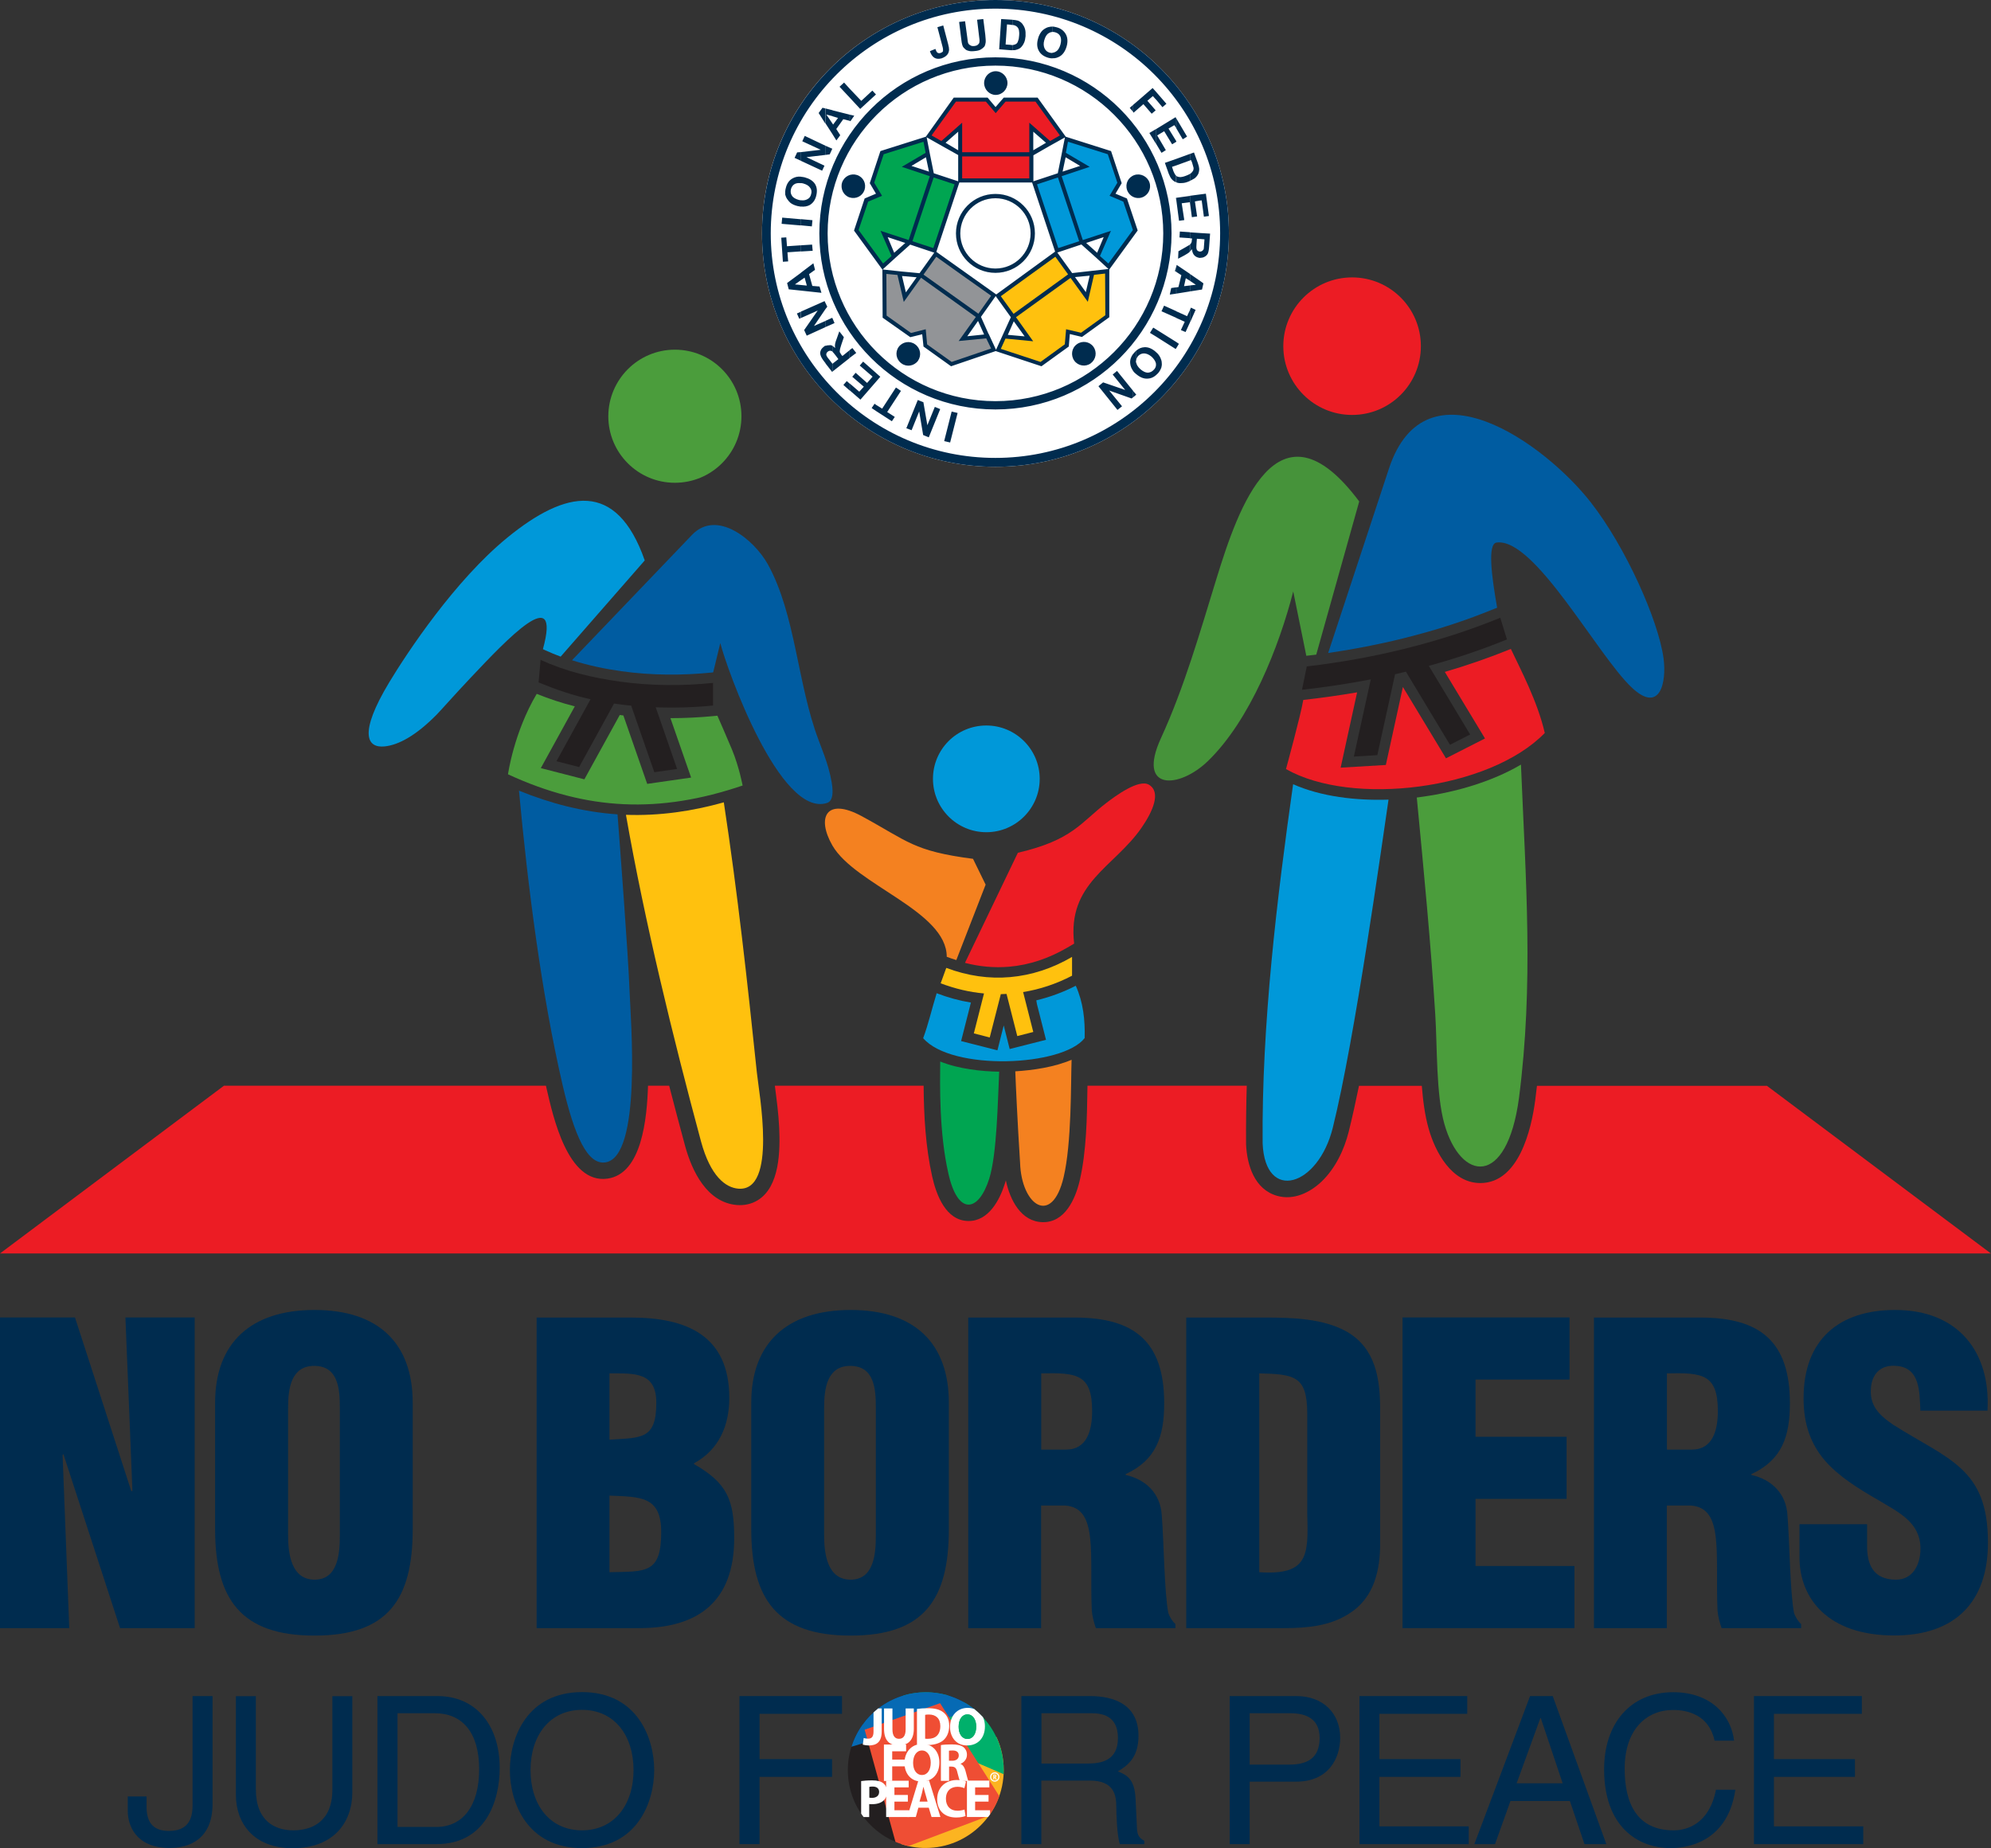 <?xml version="1.0" encoding="utf-8"?>
<!-- Generator: Adobe Illustrator 25.4.1, SVG Export Plug-In . SVG Version: 6.00 Build 0)  -->
<svg version="1.1" id="Layer_1" xmlns="http://www.w3.org/2000/svg" xmlns:xlink="http://www.w3.org/1999/xlink" x="0px" y="0px"
	 viewBox="0 0 170.49 158.29" style="enable-background:new 0 0 170.49 158.29;" xml:space="preserve">
<rect x="0" y="0" width="170.49" height="158.29" fill="#333333" stroke="none"/>
<style type="text/css">
	.st0{fill-rule:evenodd;clip-rule:evenodd;fill:#EC1C24;}
	.st1{fill-rule:evenodd;clip-rule:evenodd;fill:#002C4F;}
	.st2{fill-rule:evenodd;clip-rule:evenodd;fill:#231F20;}
	.st3{fill-rule:evenodd;clip-rule:evenodd;fill:#FCB421;}
	.st4{fill-rule:evenodd;clip-rule:evenodd;fill:#00B06B;}
	.st5{fill-rule:evenodd;clip-rule:evenodd;fill:#066AB4;}
	.st6{fill-rule:evenodd;clip-rule:evenodd;fill:#EF4E34;}
	.st7{fill-rule:evenodd;clip-rule:evenodd;fill:#FFFFFF;}
	.st8{fill-rule:evenodd;clip-rule:evenodd;fill:#0098D9;}
	.st9{fill-rule:evenodd;clip-rule:evenodd;fill:#929497;}
	.st10{fill-rule:evenodd;clip-rule:evenodd;fill:#FFC10E;}
	.st11{fill-rule:evenodd;clip-rule:evenodd;fill:#00A551;}
	.st12{fill-rule:evenodd;clip-rule:evenodd;fill:#46933A;}
	.st13{fill-rule:evenodd;clip-rule:evenodd;fill:#005CA1;}
	.st14{fill-rule:evenodd;clip-rule:evenodd;fill:#4B9D3C;}
	.st15{fill-rule:evenodd;clip-rule:evenodd;fill:#F48120;}
</style>
<g>
	<path class="st0" d="M19.18,92.99h27.57l0.05,0.23c0.55,2.36,1.8,8.21,5.22,7.73c2.95-0.41,3.38-5.17,3.47-7.96h1.81
		c0.44,1.72,0.9,3.43,1.36,5.14c0.59,2.17,1.87,4.86,4.43,5.08c0.62,0.05,1.24-0.07,1.78-0.4c1.92-1.16,1.94-4.29,1.85-6.26
		c-0.06-1.23-0.22-2.38-0.37-3.56h12.74c0.02,2.61,0.17,5.25,0.73,7.77c0.35,1.56,1.16,3.8,3.1,3.82c1.73,0.02,2.68-1.79,3.13-3.21
		c0.03-0.09,0.05-0.18,0.08-0.27c0.36,1.7,1.31,3.54,3.15,3.58c1.91,0.04,2.8-1.98,3.17-3.54c0.59-2.52,0.63-5.42,0.67-8.15h13.64
		c-0.05,1.66-0.07,3.32-0.06,4.97l0,0.05c0.08,1.8,0.73,3.88,2.68,4.42c1.41,0.39,2.79-0.28,3.8-1.24c1.17-1.13,1.92-2.7,2.31-4.26
		c0.32-1.29,0.61-2.61,0.88-3.93h5.38c0.1,1.27,0.26,2.52,0.58,3.65c0.57,2.04,1.99,4.68,4.43,4.68c3.29,0,4.37-4.58,4.7-7.09
		c0.05-0.41,0.1-0.83,0.15-1.24h19.69l19.18,14.36H85.24H0L19.18,92.99z"/>
	<polygon class="st1" points="10.28,139.45 16.67,139.45 16.67,112.84 10.74,112.84 11.34,127.71 11.24,127.71 6.42,112.84 
		0,112.84 0,139.45 5.93,139.45 5.36,124.62 5.43,124.55 	"/>
	<path class="st1" d="M29.1,131.5c0,1.53-0.14,3.8-2.16,3.8c-2.02,0-2.27-2.27-2.27-3.8v-10.93c0-1.63,0.25-3.58,2.23-3.58
		c2.06,0,2.2,1.95,2.2,3.58V131.5L29.1,131.5z M35.34,120.15c0-5.11-2.94-7.95-8.41-7.95s-8.51,2.84-8.51,7.95v10.82
		c0,5.99,2.2,9.12,8.51,9.12s8.41-3.12,8.41-9.12V120.15z"/>
	<path class="st1" d="M52.19,128.1c2.66,0.11,4.43,0.04,4.43,3.12c0,3.58-1.31,3.37-4.43,3.44V128.1L52.19,128.1z M52.19,117.63
		c2.2,0,4.01-0.11,4.01,2.52c0,3.16-1.28,2.98-4.01,3.16V117.63L52.19,117.63z M54.75,139.45c5.07,0,8.12-2.31,8.12-7.7
		c0-3.3-0.6-4.72-3.44-6.35v-0.07c2.16-1.17,3.02-3.26,3.02-5.6c0-5.36-3.69-6.88-8.41-6.88h-8.09v26.6H54.75z"/>
	<path class="st1" d="M75,131.5c0,1.53-0.14,3.8-2.16,3.8c-2.02,0-2.27-2.27-2.27-3.8v-10.93c0-1.63,0.25-3.58,2.23-3.58
		c2.06,0,2.2,1.95,2.2,3.58V131.5L75,131.5z M81.25,120.15c0-5.11-2.94-7.95-8.41-7.95c-5.46,0-8.51,2.84-8.51,7.95v10.82
		c0,5.99,2.2,9.12,8.51,9.12c6.31,0,8.41-3.12,8.41-9.12V120.15z"/>
	<path class="st1" d="M89.16,117.63c3.05-0.07,4.36,0.07,4.36,3.23c0,1.63-0.43,3.3-2.23,3.3h-2.13V117.63L89.16,117.63z
		 M89.16,128.95h2.06c1.45,0.11,1.95,1.17,2.13,2.8c0.18,1.63,0.04,3.83,0.14,6.17c0.04,0.53,0.18,1.03,0.35,1.53h6.81v-0.35
		c-0.28-0.25-0.46-0.57-0.6-0.92c-0.35-1.7-0.39-6.28-0.57-8.41c-0.11-1.84-1.35-3.05-3.09-3.44v-0.07c2.62-1.21,3.3-3.23,3.3-6.07
		c0-5.29-2.55-7.34-7.66-7.34h-9.12v26.6h6.24V128.95z"/>
	<path class="st1" d="M109.99,139.45c1.92,0,3.9-0.18,5.53-1.24c1.81-1.13,2.62-3.09,2.66-5.75v-11.81c0-2.55-0.39-5.14-2.8-6.56
		c-2.02-1.17-4.75-1.24-7.02-1.24h-6.78v26.6H109.99L109.99,139.45z M107.83,117.63c3.05,0.07,4.08,0.25,4.11,3.37v8.69
		c0.11,3.55,0.07,5.25-4.11,4.97V117.63z"/>
	<polygon class="st1" points="134.82,139.45 134.82,134.13 126.35,134.13 126.35,128.38 134.15,128.38 134.15,123.06 126.35,123.06 
		126.35,118.16 134.4,118.16 134.4,112.84 120.1,112.84 120.1,139.45 	"/>
	<path class="st1" d="M142.74,117.63c3.05-0.07,4.36,0.07,4.36,3.23c0,1.63-0.43,3.3-2.23,3.3h-2.13V117.63L142.74,117.63z
		 M142.74,128.95h2.06c1.45,0.11,1.95,1.17,2.13,2.8c0.18,1.63,0.04,3.83,0.14,6.17c0.04,0.53,0.18,1.03,0.35,1.53h6.81v-0.35
		c-0.28-0.25-0.46-0.57-0.6-0.92c-0.35-1.7-0.39-6.28-0.57-8.41c-0.11-1.84-1.35-3.05-3.09-3.44v-0.07c2.62-1.21,3.3-3.23,3.3-6.07
		c0-5.29-2.55-7.34-7.66-7.34h-9.12v26.6h6.24V128.95z"/>
	<path class="st1" d="M154.09,130.54v2.84c0,3.51,2.41,6.7,8.12,6.7c5.18,0,8.02-2.84,8.02-7.95c0-3.23-0.85-5-2.31-6.35
		c-1.45-1.35-3.48-2.27-5.82-3.76c-1.24-0.85-2.06-1.67-1.88-3.26c0.14-1.17,0.89-1.88,2.16-1.77c2.06,0.14,1.99,2.27,2.06,3.83
		h5.75c0.28-5-2.48-8.62-7.91-8.62c-4.82,0-7.84,2.55-7.84,7.56c0,2.34,0.67,3.97,1.81,5.32c1.17,1.35,2.8,2.38,4.72,3.48
		c1.63,0.99,3.48,1.84,3.48,4.08c0,1.35-0.64,2.66-2.09,2.66c-1.99,0-2.48-1.35-2.48-2.87v-1.88H154.09z"/>
	<g>
		<g>
			<path class="st1" d="M56.02,151.61c0-2.74-1.45-6.68-6.18-6.68c-4.73,0-6.18,3.94-6.18,6.68c0,2.74,1.45,6.68,6.18,6.68
				C54.57,158.29,56.02,154.35,56.02,151.61L56.02,151.61z M54.25,151.61c0,2.98-1.66,5.16-4.41,5.16c-2.75,0-4.41-2.17-4.41-5.16
				c0-2.98,1.66-5.16,4.41-5.16C52.6,146.45,54.25,148.63,54.25,151.61z"/>
			<path class="st1" d="M34.03,146.74h3.2c2.33,0,3.8,1.61,3.8,4.8c0,3.2-1.45,4.94-3.67,4.94h-3.32V146.74L34.03,146.74z
				 M32.32,157.95h5.07c4.17,0,5.4-3.67,5.4-6.52c0-3.66-2.03-6.16-5.33-6.16h-5.14V157.95z"/>
			<path class="st1" d="M28.46,145.27v8.02c0,2.75-1.77,3.48-3.34,3.48c-1.54,0-3.21-0.76-3.21-3.51v-7.98H20.2v8.46
				c0,2.37,1.47,4.56,4.87,4.56c3.48,0,5.1-2.19,5.1-4.79v-8.23H28.46z"/>
			<path class="st1" d="M10.94,153.87v1.25c0,1.18,0.65,3.16,3.6,3.16c1.71,0,3.66-0.79,3.66-3.76v-9.25h-1.71v9.36
				c0,1.24-0.44,2.19-2.03,2.19c-1.18,0-1.91-0.55-1.91-2.07v-0.88H10.94z"/>
		</g>
		<g>
			<polygon class="st1" points="159.55,156.43 151.9,156.43 151.9,152.19 158.84,152.19 158.84,150.67 151.9,150.67 151.9,146.79 
				159.43,146.79 159.43,145.27 150.19,145.27 150.19,157.95 159.55,157.95 			"/>
			<path class="st1" d="M148.49,149.09c-0.25-2.12-1.94-4.15-5.21-4.15c-3.69,0-5.92,2.7-5.92,6.6c0,4.87,2.83,6.75,5.7,6.75
				c0.95,0,4.84-0.21,5.54-5h-1.66c-0.58,2.95-2.51,3.48-3.62,3.48c-3.14,0-4.2-2.3-4.2-5.28c0-3.34,1.85-5.03,4.15-5.03
				c1.22,0,3.07,0.41,3.55,2.63H148.49z"/>
			<path class="st1" d="M129.87,152.74l2.03-5.58h0.04l1.87,5.58H129.87L129.87,152.74z M134.43,154.26l1.25,3.69h1.87l-4.59-12.68
				h-1.94l-4.77,12.68h1.77l1.32-3.69H134.43z"/>
			<polygon class="st1" points="125.77,156.43 118.12,156.43 118.12,152.19 125.06,152.19 125.06,150.67 118.12,150.67 
				118.12,146.79 125.64,146.79 125.64,145.27 116.41,145.27 116.41,157.95 125.77,157.95 			"/>
			<path class="st1" d="M107.01,152.6H111c2.76,0,3.76-2,3.76-3.76c0-2.05-1.41-3.57-3.76-3.57h-5.7v12.68h1.71V152.6L107.01,152.6z
				 M107.01,146.74h3.48c1.41,0,2.51,0.51,2.51,2.12c0,1.71-1.04,2.28-2.58,2.28h-3.41V146.74z"/>
		</g>
		<g>
			<g>
				<path class="st2" d="M72.6,151.61c0,3.69,2.99,6.67,6.68,6.67c3.69,0,6.67-2.99,6.67-6.67c0-3.69-2.99-6.68-6.67-6.68
					C75.59,144.94,72.6,147.92,72.6,151.61z"/>
				<path class="st3" d="M77.13,157.93l8.17-9.18l0.05,0.08c0.39,0.85,0.6,1.79,0.6,2.78c0,3.69-2.99,6.67-6.67,6.67
					C78.53,158.29,77.8,158.16,77.13,157.93z"/>
				<path class="st4" d="M85.94,151.96l-9.69-4.17l1.11-2.57c0.61-0.18,1.25-0.28,1.92-0.28c0.62,0,1.22,0.09,1.79,0.24l1.64,0.71
					c1.94,1.17,3.24,3.29,3.24,5.72C85.95,151.73,85.95,151.85,85.94,151.96z"/>
				<path class="st5" d="M83.47,146.42l-10.56,3.19c0.85-2.71,3.38-4.67,6.37-4.67C80.87,144.94,82.32,145.49,83.47,146.42z"/>
				<path class="st6" d="M84.69,155.52l-6.9,2.6c-0.38-0.09-0.75-0.21-1.11-0.36l-2.64-9.61l6.46-2.27l5.07,7.96
					C85.36,154.45,85.06,155.01,84.69,155.52z"/>
				<path class="st7" d="M75.19,146.33h0.31v1.97c0,0.89-0.42,1.2-1.11,1.2c-0.16,0-0.37-0.03-0.51-0.07l0.08-0.57
					c0.1,0.03,0.22,0.06,0.36,0.06c0.3,0,0.48-0.13,0.48-0.62v-1.63C74.93,146.55,75.06,146.44,75.19,146.33z"/>
				<path class="st7" d="M76.42,146.33v1.79c0,0.54,0.2,0.81,0.56,0.81c0.37,0,0.57-0.26,0.57-0.81v-1.79h0.7v1.75
					c0,0.96-0.49,1.42-1.3,1.42c-0.79,0-1.25-0.43-1.25-1.43v-1.74H76.42z"/>
				<path class="st7" d="M79.23,148.92c0.06,0.01,0.16,0.01,0.24,0.01c0.64,0,1.05-0.35,1.05-1.09c0-0.65-0.37-0.99-0.98-0.99
					c-0.16,0-0.26,0.01-0.32,0.03V148.92L79.23,148.92z M78.52,146.37L78.52,146.37c0.26-0.04,0.6-0.06,0.95-0.06
					c0.59,0,0.98,0.11,1.28,0.33c0.32,0.24,0.53,0.62,0.53,1.17c0,0.6-0.22,1.01-0.52,1.26c-0.33,0.27-0.83,0.4-1.44,0.4
					c-0.37,0-0.62-0.02-0.8-0.05V146.37z"/>
				<path class="st7" d="M84.17,147.07c-0.23-0.25-0.48-0.48-0.74-0.69c-0.17-0.06-0.35-0.1-0.56-0.1c-0.92,0-1.52,0.7-1.52,1.63
					c0,0.89,0.54,1.59,1.46,1.59c0.91,0,1.53-0.62,1.53-1.64C84.34,147.57,84.28,147.3,84.17,147.07L84.17,147.07z M82.09,147.9
					L82.09,147.9c0-0.61,0.28-1.06,0.75-1.06c0.49,0,0.75,0.48,0.75,1.04c0,0.61-0.27,1.06-0.75,1.06
					C82.37,148.94,82.09,148.51,82.09,147.9z"/>
				<path class="st4" d="M82.09,147.9c0,0.61,0.29,1.04,0.76,1.04c0.48,0,0.75-0.45,0.75-1.06c0-0.56-0.27-1.04-0.75-1.04
					C82.36,146.84,82.09,147.29,82.09,147.9z"/>
				<polygon class="st7" points="75.69,149.42 77.59,149.42 77.59,150 76.4,150 76.4,150.71 77.51,150.71 77.51,151.29 76.4,151.29 
					76.4,152.54 75.69,152.54 				"/>
				<path class="st7" d="M78.19,150.99c0,0.61,0.29,1.04,0.76,1.04c0.48,0,0.75-0.45,0.75-1.06c0-0.56-0.27-1.04-0.75-1.04
					C78.47,149.93,78.19,150.39,78.19,150.99L78.19,150.99z M80.44,150.95L80.44,150.95c0,1.02-0.62,1.64-1.53,1.64
					c-0.92,0-1.46-0.7-1.46-1.59c0-0.93,0.6-1.63,1.52-1.63C79.92,149.37,80.44,150.09,80.44,150.95z"/>
				<path class="st7" d="M81.26,150.81h0.28c0.35,0,0.56-0.18,0.56-0.45c0-0.29-0.19-0.43-0.52-0.43c-0.17,0-0.27,0.01-0.32,0.02
					V150.81L81.26,150.81z M80.56,149.47L80.56,149.47c0.23-0.04,0.56-0.06,0.94-0.06c0.46,0,0.79,0.07,1.01,0.24
					c0.18,0.15,0.29,0.37,0.29,0.65c0,0.4-0.28,0.67-0.55,0.77v0.01c0.22,0.09,0.34,0.3,0.42,0.58c0.1,0.35,0.19,0.76,0.25,0.88
					h-0.72c-0.05-0.09-0.12-0.34-0.22-0.73c-0.08-0.39-0.22-0.49-0.5-0.5h-0.21v1.22h-0.7V149.47z"/>
				<path class="st7" d="M73.73,155.32c0.07,0.11,0.14,0.21,0.22,0.31h0.48v-1.11c0.06,0.01,0.15,0.01,0.24,0.01
					c0.42,0,0.77-0.1,1.01-0.33c0.18-0.18,0.29-0.43,0.29-0.74c0-0.3-0.13-0.56-0.33-0.72c-0.21-0.17-0.52-0.25-0.95-0.25
					c-0.43,0-0.74,0.03-0.95,0.06V155.32z"/>
				<path class="st2" d="M74.43,153.97c0.06,0.01,0.13,0.02,0.24,0.02c0.37,0,0.61-0.19,0.61-0.51c0-0.29-0.2-0.46-0.55-0.46
					c-0.14,0-0.24,0.01-0.29,0.03V153.97z"/>
				<polygon class="st7" points="77.74,154.31 76.59,154.31 76.59,155.05 77.87,155.05 77.87,155.63 75.88,155.63 75.88,152.52 
					77.81,152.52 77.81,153.09 76.59,153.09 76.59,153.74 77.74,153.74 				"/>
				<path class="st7" d="M79.43,154.31l-0.19-0.66c-0.06-0.18-0.11-0.42-0.16-0.6h-0.01c-0.05,0.18-0.09,0.42-0.14,0.6l-0.19,0.66
					H79.43L79.43,154.31z M78.64,154.83L78.64,154.83l-0.22,0.8h-0.73l0.95-3.12h0.92l0.97,3.12h-0.76l-0.24-0.8H78.64z"/>
				<path class="st7" d="M82.68,155.54c-0.13,0.06-0.42,0.13-0.8,0.13c-1.08,0-1.63-0.67-1.63-1.56c0-1.06,0.76-1.65,1.7-1.65
					c0.37,0,0.64,0.07,0.77,0.14l-0.14,0.56c-0.14-0.06-0.34-0.12-0.59-0.12c-0.56,0-0.99,0.34-0.99,1.03c0,0.62,0.37,1.02,1,1.02
					c0.21,0,0.45-0.05,0.59-0.1L82.68,155.54z"/>
				<path class="st7" d="M84.65,154.31H83.5v0.74h1.28v0.34c-0.06,0.08-0.11,0.16-0.17,0.24h-1.81v-3.12h1.92v0.58H83.5v0.65h1.15
					V154.31z"/>
				<path class="st7" d="M85.18,151.9c-0.17,0-0.3,0.14-0.3,0.3c0,0.17,0.13,0.3,0.3,0.3c0.17,0,0.3-0.13,0.3-0.3
					C85.48,152.04,85.34,151.9,85.18,151.9L85.18,151.9z M85.18,152.6L85.18,152.6c-0.22,0-0.4-0.18-0.4-0.4
					c0-0.22,0.18-0.4,0.4-0.4c0.22,0,0.4,0.18,0.4,0.4C85.58,152.42,85.4,152.6,85.18,152.6z"/>
				<path class="st7" d="M85.14,152.17h0.04c0.04,0,0.06-0.02,0.06-0.06c0-0.04-0.02-0.06-0.06-0.06h-0.04V152.17L85.14,152.17z
					 M85.25,152.41L85.25,152.41l-0.07-0.17h-0.04v0.17h-0.08v-0.42h0.12c0.1,0,0.14,0.05,0.14,0.13c0,0.05-0.02,0.09-0.06,0.11
					l0.08,0.19H85.25z"/>
			</g>
			<path class="st1" d="M89.18,146.74h4.27c0.85,0,2.28,0.16,2.28,2.12c0,1.87-1.32,2.19-2.58,2.19h-3.97V146.74L89.18,146.74z
				 M89.18,152.51h4.15c2.05,0,2.26,1.22,2.26,2.26c0,0.48,0.05,2.4,0.3,3.18h2.1v-0.28c-0.53-0.3-0.62-0.56-0.64-1.27l-0.11-2.3
				c-0.07-1.77-0.79-2.08-1.52-2.38c0.81-0.48,1.77-1.17,1.77-3.04c0-2.68-2.08-3.41-4.17-3.41h-5.86v12.68h1.71V152.51z"/>
			<polygon class="st1" points="65.04,152.19 71.25,152.19 71.25,150.67 65.04,150.67 65.04,146.79 72.1,146.79 72.1,145.27 
				63.32,145.27 63.32,157.95 65.04,157.95 			"/>
		</g>
	</g>
	<g>
		<circle class="st7" cx="85.24" cy="19.99" r="19.99"/>
		<path class="st1" d="M95.52,16.59l0.53-0.9l-0.91-2.75l-3.88-1.23l-2.41-3.35h-2.9l-0.7,0.81l-0.68-0.81h-2.9l-2.39,3.35
			l-3.89,1.23l-0.91,2.75l0.53,0.9L74.04,17l-0.91,2.75l2.43,3.34l0.02,4.12l2.37,1.67l1.02-0.25l0.11,1.05l2.36,1.69l3.82-1.3
			l3.92,1.3l2.34-1.69l0.09-1.07l1.04,0.25l2.34-1.69v-4.09l2.43-3.34L96.5,17L95.52,16.59L95.52,16.59z M93.4,23.21l-1.59,0.18
			l-1.27-1.76l2.06-0.69l1.22,1.09l0,0l1.1,1.01L93.4,23.21L93.4,23.21L93.4,23.21z M92.05,23.73l1.26-0.12l-0.33,1.41L92.05,23.73
			L92.05,23.73z M85.89,28.64l-0.6,1.32l-0.63-1.36l-0.01,0L84,27.14l1.26-1.78l1.3,1.81L85.89,28.64L85.89,28.64z M86.81,27.52
			l0.93,1.29l-1.44-0.13L86.81,27.52L86.81,27.52z M83.75,27.49l0.52,1.16l-1.44,0.15L83.75,27.49L83.75,27.49z M75.58,23.08
			l1.14-1.04l0,0l1.22-1.09L80,21.64l-1.26,1.76l-1.59-0.15l0,0L75.58,23.08L75.58,23.08z M80.18,21.57l1.97-5.94h6.23l1.97,5.92
			l-5.04,3.67L80.18,21.57L80.18,21.57z M78.49,23.75l-0.92,1.29l-0.33-1.4L78.49,23.75L78.49,23.75z M79.35,11.76l1.31,0.74l0,0
			l1.39,0.78v2.25l-2.09-0.69l-0.32-1.59l0,0L79.35,11.76L79.35,11.76z M79.29,13.47l0.26,1.23l-1.5-0.49L79.29,13.47L79.29,13.47z
			 M77.52,20.81l-0.95,0.84l-0.56-1.34L77.52,20.81L77.52,20.81z M80.97,12.23l1.08-0.95v1.59L80.97,12.23L80.97,12.23z M89.88,12.5
			L89.88,12.5l1.31-0.73l-0.29,1.48l0,0l-0.32,1.59l-2.09,0.69v-2.23L89.88,12.5L89.88,12.5z M88.48,12.87v-1.59l1.09,0.95
			L88.48,12.87L88.48,12.87z M85.24,16.61c1.87,0,3.38,1.51,3.38,3.38c0,1.87-1.51,3.38-3.38,3.38c-1.87,0-3.38-1.51-3.38-3.38
			C81.86,18.12,83.38,16.61,85.24,16.61L85.24,16.61z M85.24,16.98c1.66,0,3.01,1.35,3.01,3.01c0,1.66-1.35,3.01-3.01,3.01
			c-1.66,0-3.01-1.35-3.01-3.01C82.24,18.33,83.58,16.98,85.24,16.98L85.24,16.98z M98.43,15.63c0.18,0.53-0.11,1.1-0.64,1.28
			c-0.54,0.18-1.1-0.11-1.28-0.64c-0.18-0.54,0.1-1.1,0.64-1.28C97.67,14.82,98.25,15.11,98.43,15.63L98.43,15.63z M102.79,24.82
			v-0.74l0.26,0.19l-0.12,0.53L102.79,24.82L102.79,24.82z M102.79,22.08v-0.54c0.08,0,0.12-0.03,0.17-0.06
			c0.06-0.05,0.11-0.11,0.12-0.19c0-0.05,0.02-0.17,0.03-0.39l0.03-0.4l-0.36-0.03v-0.51l0.84,0.05l-0.08,1.1
			c-0.02,0.28-0.06,0.48-0.11,0.6c-0.06,0.12-0.16,0.22-0.28,0.28C103.06,22.05,102.93,22.08,102.79,22.08L102.79,22.08z
			 M102.79,17.18v-0.53l0.47-0.06l0.26,1.91l-0.43,0.06l-0.19-1.4L102.79,17.18L102.79,17.18z M102.79,16.65l-0.9,0.12v0.54
			l0.17,1.29l0.45-0.06l-0.19-1.29l0.47-0.08V16.65L102.79,16.65z M102.79,19.96l-0.9-0.06v0.51l0.19,0.02l-0.02,0.11
			c0,0.11-0.02,0.2-0.05,0.26c-0.02,0.05-0.06,0.09-0.11,0.14c-0.02,0.02-0.02,0.02-0.02,0.02v0.6c0.06-0.05,0.12-0.12,0.19-0.22
			c0.02,0.23,0.08,0.4,0.2,0.53c0.11,0.12,0.28,0.2,0.47,0.22c0.02,0,0.03,0,0.05,0v-0.54c0,0-0.02,0-0.05,0
			c-0.08-0.02-0.14-0.03-0.19-0.08c-0.05-0.03-0.08-0.09-0.09-0.16c-0.02-0.06-0.02-0.22,0-0.47l0.03-0.39l0.29,0.02V19.96
			L102.79,19.96z M102.79,24.08l-0.9-0.62v0.59l0.51,0.34l-0.51,0.06v0.51l0.9-0.14V24.08L102.79,24.08z M101.9,27.63v-1.09
			l0.08-0.19l0.4,0.19L101.9,27.63L101.9,27.63z M101.9,15.49v-0.6c0.02-0.02,0.05-0.03,0.08-0.05c0.08-0.08,0.14-0.14,0.19-0.23
			c0.03-0.08,0.05-0.17,0.03-0.26c-0.02-0.08-0.06-0.22-0.12-0.42l-0.09-0.22l-0.08,0.03v-0.56l0.33-0.12l0.33,0.9
			c0.08,0.22,0.11,0.37,0.12,0.5c0,0.16-0.03,0.31-0.09,0.45c-0.08,0.14-0.17,0.26-0.31,0.37C102.16,15.35,102.03,15.43,101.9,15.49
			L101.9,15.49z M101.9,13.18l-1.18,0.43v0.56l1.18-0.43V13.18L101.9,13.18z M101.9,14.89c-0.09,0.06-0.2,0.11-0.34,0.16
			c-0.2,0.08-0.36,0.11-0.46,0.12c-0.12,0-0.22-0.02-0.29-0.05c-0.03-0.02-0.06-0.03-0.08-0.06v0.56c0.12,0.05,0.28,0.08,0.45,0.06
			c0.16,0,0.34-0.03,0.54-0.11c0.06-0.03,0.12-0.05,0.19-0.08V14.89L101.9,14.89z M101.9,16.78v0.54l-0.71,0.09l0.22,1.44
			l-0.45,0.06l-0.23-1.75v-0.22L101.9,16.78L101.9,16.78z M101.9,19.89v0.51l-0.9-0.06l0.03-0.51L101.9,19.89L101.9,19.89z
			 M101.9,20.95v0.6c-0.03,0.02-0.05,0.03-0.06,0.05c-0.08,0.08-0.23,0.16-0.43,0.28l-0.53,0.28l0.03-0.64l0.6-0.34
			C101.69,21.07,101.82,20.99,101.9,20.95L101.9,20.95z M101.9,23.46v0.59l-0.36-0.22l-0.15,0.68l0.51-0.06v0.51l-1.18,0.19v-0.54
			l0.19-0.02l0.25-1.02l-0.43-0.28v-0.46l0.03-0.14L101.9,23.46L101.9,23.46z M101.9,26.55l-0.25,0.53l-0.93-0.42v0.57l0.73,0.33
			l-0.33,0.71l0.4,0.17l0.37-0.81V26.55L101.9,26.55z M100.72,29.83v-0.54l0.23,0.16L100.72,29.83L100.72,29.83z M100.72,12.14V12.1
			l0.02,0.05H100.72L100.72,12.14z M100.72,10.98v-0.85l0.93,1.57l-0.37,0.23L100.72,10.98L100.72,10.98z M100.72,10.13l-0.06-0.09
			l-1.67,1.02v1.24l0.47,0.79l0.37-0.23l-0.74-1.26l0.6-0.36l0.68,1.12l0.36-0.22V12.1l-0.67-1.09l0.5-0.29l0.17,0.26V10.13
			L100.72,10.13z M100.72,13.61v0.56l-0.36,0.12l0.12,0.37c0.06,0.14,0.11,0.23,0.14,0.28c0.03,0.05,0.06,0.08,0.09,0.11v0.56
			c-0.03-0.02-0.06-0.03-0.08-0.03c-0.12-0.06-0.23-0.15-0.33-0.28c-0.08-0.09-0.14-0.25-0.22-0.42l-0.33-0.93L100.72,13.61
			L100.72,13.61z M100.72,16.95h-0.03l0.03,0.22V16.95L100.72,16.95z M100.72,22.82l-0.11,0.4l0.11,0.06V22.82L100.72,22.82z
			 M100.72,24.61l-0.43,0.06l-0.12,0.56l0.56-0.08V24.61L100.72,24.61z M100.72,26.65v0.57l-1.26-0.56l0.22-0.48L100.72,26.65
			L100.72,26.65z M100.72,29.29v0.54l-0.05,0.06l-1.69-1.07V28.2L100.72,29.29L100.72,29.29z M98.98,32.14v-0.79
			c0-0.06,0.02-0.14,0-0.22c0,0,0-0.02,0-0.03v-0.95c0.19,0.15,0.31,0.33,0.39,0.5c0.06,0.14,0.11,0.28,0.11,0.42
			c0.02,0.16,0,0.28-0.03,0.4c-0.06,0.17-0.15,0.34-0.29,0.5C99.09,32.03,99.03,32.1,98.98,32.14L98.98,32.14z M98.98,8.51V7.85
			l0.9,1.04l-0.34,0.29L98.98,8.51L98.98,8.51z M98.98,7.85v0.67l-0.26-0.29l-0.47,0.4l0.71,0.82l-0.34,0.29l-0.71-0.82l-0.62,0.54
			v-0.7l1.41-1.22L98.98,7.85L98.98,7.85z M98.98,11.06v1.24l-0.56-0.91L98.98,11.06L98.98,11.06z M98.98,28.2l-0.23-0.14
			l-0.28,0.45l0.51,0.31V28.2L98.98,28.2z M98.98,30.16v0.95c-0.05-0.19-0.17-0.37-0.37-0.56c-0.23-0.19-0.45-0.28-0.65-0.28
			c-0.2,0-0.37,0.08-0.51,0.23c-0.09,0.11-0.14,0.22-0.15,0.34v-0.81c0.2-0.17,0.43-0.28,0.7-0.29c0.33-0.02,0.65,0.12,0.96,0.39
			L98.98,30.16L98.98,30.16z M98.98,31.35v0.79c-0.22,0.19-0.45,0.28-0.71,0.29c-0.33,0.02-0.65-0.11-0.98-0.39v-0.02v-0.98
			c0.03,0.2,0.15,0.39,0.37,0.59c0.23,0.19,0.43,0.29,0.64,0.29c0.2-0.02,0.36-0.09,0.51-0.26C98.89,31.58,98.95,31.48,98.98,31.35
			L98.98,31.35z M97.29,33.8v-0.02V33.8L97.29,33.8z M97.29,8.76v0.7l-0.22,0.19l-0.05-0.06v-0.6L97.29,8.76L97.29,8.76z
			 M97.29,30.03v0.81c-0.02,0.06-0.02,0.14-0.02,0.2l0.02,0.02v0.98c-0.11-0.08-0.19-0.17-0.26-0.26v-1.46
			c0.03-0.03,0.06-0.06,0.08-0.09C97.17,30.14,97.23,30.1,97.29,30.03L97.29,30.03z M97.29,33.79v0.02l-0.26,0.22v-0.54L97.29,33.79
			L97.29,33.79z M82,35.37l-0.64,2.53l-0.51-0.12l0.64-2.53L82,35.37L82,35.37z M97.03,8.98v0.6l-0.29-0.34L97.03,8.98L97.03,8.98z
			 M97.03,30.31v1.46c-0.14-0.2-0.23-0.4-0.25-0.64C96.75,30.84,96.84,30.56,97.03,30.31L97.03,30.31z M97.03,33.48l-1.38-1.71
			l-0.37,0.31l1.07,1.32l-1.89-0.65l-0.4,0.33l1.63,2.03l0.39-0.31l-1.1-1.35l1.92,0.68l0.14-0.11V33.48L97.03,33.48z M75.01,35.2
			v-0.53L75.54,35l1.18-1.81l0.43,0.29l-1.18,1.81l0.65,0.42l-0.25,0.37L75.01,35.2L75.01,35.2z M75.01,32.7v-0.76l0.37,0.33
			L75.01,32.7L75.01,32.7z M80.51,35.04l-0.98,2.42l-0.48-0.2l-0.34-2.02l-0.65,1.61l-0.45-0.17l0.98-2.42l0.48,0.19l0.34,1.97
			l0.64-1.57L80.51,35.04L80.51,35.04z M75.01,31.94v0.76l-1.33,1.53l-0.91-0.79v-0.59l0.81,0.7l0.39-0.43l-0.99-0.85l0.29-0.34
			l0.98,0.87l0.47-0.54l-1.1-0.95l0.29-0.34L75.01,31.94L75.01,31.94z M75.01,34.67l-0.12-0.09l-0.25,0.37l0.37,0.25V34.67
			L75.01,34.67z M72.76,30.65v-0.67l0.23-0.17l0.33,0.42L72.76,30.65L72.76,30.65z M72.76,10.36V9.82l0.39,0.09l-0.33,0.47
			L72.76,10.36L72.76,10.36z M72.76,8.36V7.6l0.99,1.04l0.95-0.88l0.31,0.33l-1.35,1.24L72.76,8.36L72.76,8.36z M72.76,7.6
			l-0.48-0.53l-0.39,0.36l0.87,0.93V7.6L72.76,7.6z M72.76,9.82l-1.47-0.37v0.51l0.47,0.14l-0.42,0.57l-0.05-0.08v0.91l0.33,0.53
			l0.33-0.45l-0.34-0.53l0.6-0.84l0.56,0.14V9.82L72.76,9.82z M72.76,29.99l-0.62,0.5l-0.08-0.08c-0.06-0.11-0.11-0.17-0.14-0.23
			c-0.02-0.06-0.02-0.12,0-0.19c0-0.08,0.05-0.23,0.12-0.46l0.22-0.65l-0.39-0.5l-0.2,0.57c-0.09,0.22-0.14,0.39-0.16,0.5
			c-0.02,0.11-0.02,0.22,0,0.36c-0.08-0.08-0.15-0.14-0.23-0.19v0.5c0.05,0.05,0.15,0.16,0.28,0.33l0.23,0.31l-0.51,0.4v0.67
			l1.47-1.16V29.99L72.76,29.99z M72.76,32.86l-0.25-0.22l-0.29,0.33l0.54,0.48V32.86L72.76,32.86z M71.29,27.75v-0.48l0.17,0.4
			L71.29,27.75L71.29,27.75z M71.29,9.44v0.51l-0.53-0.14l0.53,0.78v0.91l-0.6-0.93V9.29L71.29,9.44L71.29,9.44z M71.29,27.27
			l-0.03-0.05l-0.57,0.26v0.53l0.6-0.26V27.27L71.29,27.27z M71.29,29.62v0.5c-0.02-0.02-0.03-0.03-0.03-0.03
			c-0.06-0.03-0.12-0.05-0.19-0.05c-0.06,0-0.12,0.03-0.19,0.08c-0.06,0.05-0.11,0.11-0.12,0.19c-0.02,0.06,0,0.14,0.05,0.22
			c0.02,0.05,0.09,0.14,0.23,0.31l0.25,0.33v0.67l-0.03,0.02l-0.57-0.73v-1.5c0.11-0.05,0.22-0.06,0.33-0.06
			C71.1,29.55,71.2,29.57,71.29,29.62L71.29,29.62z M70.68,26.48v-0.54l0.16,0.33L70.68,26.48L70.68,26.48z M70.68,13.27v-0.79
			l0.59,0.26l-0.22,0.48L70.68,13.27L70.68,13.27z M70.68,9.29l-0.25-0.06l-0.33,0.45l0.57,0.9V9.29L70.68,9.29z M70.68,12.48
			l-1.77-0.84L68.7,12.1l1.58,0.73l-1.71,0.2v0.74l1.83,0.85l0.2-0.43l-1.54-0.73l1.61-0.19V12.48L70.68,12.48z M70.68,25.94v0.54
			l-0.98,1.44l0.98-0.43v0.53l-1.6,0.73l-0.22-0.48l1.16-1.67l-1.46,0.65V26.7l2.05-0.91L70.68,25.94L70.68,25.94z M70.68,29.6
			c-0.05,0.03-0.11,0.06-0.15,0.11c-0.12,0.09-0.22,0.2-0.26,0.34c-0.05,0.12-0.05,0.26,0,0.39c0.03,0.12,0.14,0.31,0.31,0.53
			l0.11,0.14V29.6L70.68,29.6z M68.58,24.89v-0.48l0.51,0.05l-0.19-0.68L68.58,24v-0.64l1.07-0.81l0.14,0.56l-0.51,0.37l0.28,1.01
			l0.62,0.05l0.16,0.54L68.58,24.89L68.58,24.89z M68.58,21.54v-0.53l0.96-0.06l0.05,0.53L68.58,21.54L68.58,21.54z M68.58,19.3
			v-0.53l0.99,0.09l-0.05,0.53L68.58,19.3L68.58,19.3z M68.58,17.69v-0.54c0.22,0.03,0.39,0,0.54-0.08
			c0.19-0.09,0.29-0.23,0.34-0.45c0.06-0.2,0.03-0.39-0.09-0.54c-0.11-0.17-0.31-0.29-0.6-0.37c-0.06-0.02-0.14-0.02-0.19-0.03
			v-0.54c0.09,0,0.22,0.03,0.33,0.05c0.4,0.11,0.7,0.29,0.88,0.57c0.17,0.28,0.2,0.6,0.11,0.98c-0.09,0.39-0.28,0.65-0.56,0.82
			C69.12,17.68,68.86,17.72,68.58,17.69L68.58,17.69z M68.58,13.03v0.74l-0.54-0.25l0.22-0.47L68.58,13.03L68.58,13.03z
			 M68.58,15.13c-0.28-0.02-0.51,0.03-0.73,0.16c-0.28,0.16-0.47,0.43-0.56,0.81c-0.06,0.2-0.06,0.39-0.05,0.57
			c0.03,0.12,0.08,0.25,0.16,0.37c0.08,0.12,0.17,0.23,0.28,0.33c0.15,0.12,0.37,0.22,0.62,0.28c0.09,0.02,0.19,0.03,0.28,0.05
			v-0.54c-0.06-0.02-0.11-0.02-0.16-0.03c-0.29-0.08-0.5-0.2-0.6-0.36c-0.12-0.17-0.14-0.36-0.09-0.57c0.05-0.2,0.17-0.36,0.34-0.45
			c0.14-0.06,0.29-0.09,0.51-0.06V15.13L68.58,15.13z M68.58,18.78l-1.6-0.14l-0.05,0.53l1.64,0.14V18.78L68.58,18.78z M68.58,21.01
			l-1.19,0.08l-0.06-0.76l-0.43,0.03l0.14,2.06l0.45-0.03l-0.06-0.78l1.16-0.08V21.01L68.58,21.01z M68.58,23.37l-1.18,0.87
			l0.14,0.54l1.04,0.11v-0.48l-0.51-0.05L68.58,24V23.37L68.58,23.37z M68.58,26.7l-0.34,0.15l0.2,0.45l0.14-0.06V26.7L68.58,26.7z
			 M77.2,31.13c-0.47-0.33-0.57-0.96-0.25-1.41c0.33-0.45,0.96-0.56,1.41-0.23c0.47,0.33,0.56,0.95,0.25,1.41
			C78.28,31.35,77.65,31.46,77.2,31.13L77.2,31.13z M93.4,31.12c-0.45,0.33-1.09,0.22-1.41-0.23s-0.23-1.09,0.23-1.41
			c0.45-0.33,1.09-0.23,1.41,0.22C93.96,30.16,93.85,30.78,93.4,31.12L93.4,31.12z M72.11,15.63c0.18-0.53,0.75-0.81,1.28-0.64
			c0.54,0.18,0.81,0.74,0.64,1.28c-0.18,0.53-0.74,0.81-1.28,0.64C72.23,16.74,71.94,16.16,72.11,15.63L72.11,15.63z M85.24,4.91
			c8.33,0,15.08,6.75,15.08,15.08c0,8.33-6.75,15.08-15.08,15.08c-8.32,0-15.08-6.75-15.08-15.08C70.17,11.66,76.92,4.91,85.24,4.91
			L85.24,4.91z M85.24,5.62c7.94,0,14.37,6.44,14.37,14.37c0,7.94-6.44,14.37-14.37,14.37c-7.94,0-14.37-6.44-14.37-14.37
			C70.87,12.05,77.31,5.62,85.24,5.62L85.24,5.62z M90.11,4.99c0.23,0.02,0.45-0.05,0.64-0.16c0.28-0.17,0.48-0.47,0.59-0.87
			c0.11-0.4,0.08-0.76-0.08-1.04c-0.17-0.29-0.43-0.5-0.81-0.59c-0.11-0.03-0.23-0.05-0.34-0.06v0.46c0.08,0,0.16,0.02,0.23,0.03
			c0.22,0.06,0.36,0.17,0.45,0.34c0.09,0.19,0.09,0.42,0.02,0.7c-0.08,0.29-0.2,0.5-0.37,0.6c-0.11,0.08-0.22,0.11-0.33,0.12V4.99
			L90.11,4.99z M90.11,2.28c-0.08,0-0.16,0-0.22,0.02c-0.14,0.02-0.26,0.06-0.39,0.14c-0.14,0.08-0.25,0.17-0.33,0.28
			c-0.12,0.16-0.23,0.36-0.29,0.62c-0.11,0.4-0.08,0.74,0.08,1.02c0.16,0.29,0.43,0.48,0.81,0.59c0.11,0.03,0.23,0.05,0.34,0.05
			V4.54c-0.08,0-0.16-0.02-0.23-0.03c-0.2-0.06-0.34-0.17-0.43-0.36c-0.09-0.19-0.11-0.42-0.03-0.7c0.08-0.29,0.2-0.5,0.37-0.6
			c0.09-0.06,0.2-0.11,0.33-0.11V2.28L90.11,2.28z M86.69,4.3V3.86c0.06,0,0.09-0.02,0.12-0.02c0.09-0.02,0.17-0.05,0.22-0.09
			c0.06-0.05,0.12-0.12,0.15-0.25c0.05-0.11,0.08-0.26,0.09-0.46c0.02-0.2,0-0.36-0.02-0.47c-0.03-0.11-0.08-0.2-0.14-0.26
			c-0.06-0.06-0.14-0.11-0.23-0.14c-0.05-0.02-0.11-0.03-0.2-0.03V1.69c0.22,0.02,0.39,0.05,0.5,0.08c0.14,0.06,0.28,0.16,0.37,0.28
			c0.09,0.12,0.17,0.26,0.22,0.43c0.05,0.17,0.06,0.37,0.05,0.62c-0.02,0.22-0.06,0.4-0.12,0.54c-0.08,0.19-0.19,0.34-0.31,0.45
			C87.29,4.17,87.17,4.23,87,4.27C86.92,4.3,86.81,4.3,86.69,4.3L86.69,4.3z M80.27,2.33l0.43,1.63c0.06,0.2,0.06,0.34,0.05,0.42
			c-0.03,0.08-0.11,0.12-0.22,0.16c-0.11,0.03-0.22,0.02-0.29-0.06c-0.05-0.05-0.09-0.16-0.14-0.29l-0.47,0.19
			c0.08,0.26,0.2,0.45,0.37,0.56c0.17,0.11,0.37,0.12,0.62,0.06C80.84,4.92,81,4.82,81.1,4.7c0.11-0.12,0.15-0.26,0.17-0.42
			c0-0.12-0.02-0.29-0.08-0.5l-0.42-1.6L80.27,2.33L80.27,2.33z M86.69,1.69l-0.96-0.06l-0.17,2.59l0.98,0.08c0.06,0,0.11,0,0.16,0
			V3.86c-0.05,0-0.11,0-0.19-0.02l-0.4-0.03l0.12-1.72l0.23,0.02c0.09,0.02,0.17,0.02,0.23,0.03V1.69L86.69,1.69z M82.13,1.88
			l0.51-0.06l0.19,1.4c0.02,0.23,0.05,0.37,0.06,0.43c0.03,0.11,0.11,0.19,0.2,0.23c0.08,0.06,0.2,0.08,0.36,0.06
			c0.14-0.02,0.25-0.06,0.31-0.14c0.08-0.06,0.11-0.14,0.11-0.23c0.02-0.09,0-0.25-0.03-0.45l-0.17-1.43l0.53-0.06l0.17,1.35
			c0.03,0.31,0.05,0.54,0.03,0.67c-0.02,0.14-0.05,0.25-0.11,0.34C84.2,4.09,84.11,4.17,84,4.23c-0.12,0.08-0.29,0.12-0.5,0.14
			c-0.25,0.03-0.43,0.03-0.57-0.02c-0.14-0.03-0.25-0.09-0.33-0.19C82.51,4.09,82.45,4,82.42,3.91c-0.05-0.14-0.09-0.36-0.12-0.65
			L82.13,1.88L82.13,1.88z M85.24,0c11.04,0,19.99,8.95,19.99,19.99c0,11.04-8.95,19.99-19.99,19.99s-19.99-8.95-19.99-19.99
			C65.26,8.95,74.21,0,85.24,0L85.24,0z M85.24,0.74c10.63,0,19.24,8.62,19.24,19.24c0,10.63-8.62,19.24-19.24,19.24
			C74.62,39.23,66,30.61,66,19.99C66,9.36,74.62,0.74,85.24,0.74L85.24,0.74z M85.26,8.13c0.56,0,1.01-0.47,1.01-1.02
			c0-0.54-0.45-1.01-1.01-1.01c-0.54,0-0.99,0.46-0.99,1.01C84.27,7.66,84.72,8.13,85.26,8.13L85.26,8.13z M91.25,13.47l1.24,0.74
			l-1.5,0.49L91.25,13.47L91.25,13.47z M93.01,20.81l1.5-0.5l-0.56,1.34L93.01,20.81z"/>
		<path class="st8" d="M95.01,16.77l0.67-1.12l-0.82-2.44l-3.41-1.07l-0.18,0.95l2.04,1.2l-2.4,0.8l1.81,5.47l2.41-0.79l-0.94,2.16
			l0.72,0.64l2.1-2.87l-0.82-2.43L95.01,16.77L95.01,16.77z M90.59,15.2l1.82,5.46l-1.79,0.59l-0.91-2.72l-0.91-2.74L90.59,15.2z"/>
		<path class="st9" d="M79.27,28.2l0.12,1.3L81.49,31l3.38-1.15l-0.42-0.87l-2.36,0.23l1.47-2.06l-4.69-3.36l-1.48,2.07l-0.54-2.31
			l-0.95-0.09l0.02,3.57l2.09,1.49L79.27,28.2L79.27,28.2z M83.78,26.87l-4.7-3.35l1.09-1.53l2.34,1.67l2.36,1.67L83.78,26.87z"/>
		<path class="st10" d="M91.29,28.2l-0.11,1.29L89.1,31l-3.4-1.12l0.4-0.88l2.37,0.23L87,27.17l4.67-3.37l1.48,2.05l0.53-2.31
			l0.95-0.11l0.02,3.57l-2.08,1.5L91.29,28.2L91.29,28.2z M86.79,26.88l4.67-3.38l-1.09-1.51l-2.34,1.69l-2.33,1.69L86.79,26.88z"/>
		<path class="st0" d="M85.26,9.69L84.42,8.7h-2.56l-2.09,2.9l0.84,0.48l1.78-1.57v2.53h5.75v-2.53l1.78,1.57l0.84-0.48l-2.09-2.9
			h-2.56L85.26,9.69L85.26,9.69z M82.39,13.4v1.88h2.87h2.88V13.4H82.39z"/>
		<path class="st11" d="M75.53,16.77l-0.67-1.12l0.81-2.44l3.41-1.07l0.18,0.95l-2.04,1.2l2.4,0.8l-1.81,5.47l-2.41-0.79l0.94,2.16
			l-0.72,0.64l-2.1-2.87l0.82-2.43L75.53,16.77L75.53,16.77z M79.95,15.2l-1.82,5.46l1.79,0.59l0.91-2.72l0.91-2.74L79.95,15.2z"/>
	</g>
	<g>
		<g>
			<path class="st2" d="M111.9,57.08c2.87-0.34,5.69-0.84,8.41-1.52c2.82-0.7,5.55-1.58,8.16-2.65l0.57,1.86
				c-2.16,0.88-4.39,1.63-6.69,2.26l3.54,5.88l-1.73,0.88l-3.77-6.26c-0.31,0.07-0.62,0.15-0.93,0.22l-1.52,6.93l-2.01,0.12
				l1.45-6.61c-1.93,0.37-3.9,0.67-5.89,0.89L111.9,57.08z"/>
			<path class="st12" d="M116.39,42.95l-3.68,13.12c-0.22,0.03-0.63,0.08-0.85,0.1l-1.12-5.51c-1.2,4.69-3.69,11.03-7.31,14.53
				c-2.45,2.37-6.11,2.6-4.02-1.96c2.01-4.38,3.35-9.1,4.77-13.71C106,43.62,109.39,33.58,116.39,42.95z"/>
			<path class="st13" d="M118.93,40.15l-5.2,15.78c2.14-0.31,4.27-0.72,6.37-1.24c2.94-0.73,5.3-1.49,8.1-2.64
				c-0.47-2.68-0.84-5.47-0.05-5.58c3.26-0.45,8.61,9.62,11.57,12.41c2.42,2.29,3.01-0.42,2.73-2.5c-0.44-3.24-3.24-9.54-6.25-13.38
				C132.29,38.01,122.07,30.6,118.93,40.15z"/>
			<path class="st0" d="M129.38,55.59c0.86,1.82,2.28,4.5,2.9,7.19c-4.74,4.88-16.52,6.31-22.16,3.09c0,0,1.29-4.72,1.48-5.92
				c1.54-0.17,3.08-0.39,4.61-0.65l-1.41,6.45l3.87-0.23l1.46-6.68l3.69,6.11l3.34-1.7l-3.44-5.7c1.92-0.56,3.81-1.22,5.66-1.97
				L129.38,55.59z"/>
			<path class="st8" d="M118.9,68.49c-0.59,3.97-2.86,20.39-4.77,28.09c-1.25,5.06-5.79,6.43-6.01,1.36
				c-0.09-10.13,1.23-21.04,2.61-30.77C113.15,68.24,116.12,68.58,118.9,68.49z"/>
			<path class="st14" d="M130.24,65.49c0.41,9.94,1.1,18.72-0.17,28.56c-1.03,7.7-5,7.15-6.39,2.21c-0.72-2.58-0.6-6.61-0.78-9.4
				c-0.39-6.17-0.96-12.05-1.58-18.55c0.19-0.02,0.39-0.05,0.57-0.08C124.62,67.84,127.71,66.98,130.24,65.49z"/>
			<path class="st0" d="M115.78,23.76c3.25,0,5.89,2.63,5.89,5.89c0,3.25-2.63,5.89-5.89,5.89c-3.25,0-5.89-2.64-5.89-5.89
				C109.89,26.4,112.53,23.76,115.78,23.76z"/>
		</g>
		<g>
			<path class="st10" d="M81.03,82.9c1.83,0.69,3.67,0.95,5.47,0.79c1.82-0.16,3.61-0.74,5.3-1.73v1.61
				c-1.35,0.7-2.75,1.17-4.19,1.4l0.87,3.42l-1.37,0.35l-0.92-3.61c-0.16,0.01-0.33,0.01-0.49,0.02l-0.95,3.71l-1.36-0.35l0.87-3.42
				c-1.23-0.11-2.47-0.4-3.71-0.87L81.03,82.9z"/>
			<path class="st15" d="M81.89,82.23l2.51-6.46l-1.08-2.21c-5.13-0.67-5.54-1.49-9.54-3.66c-3.03-1.64-3.88,0.12-2.5,2.52
				c1.96,3.38,9.79,5.61,9.79,9.53C81.3,82.04,81.66,82.16,81.89,82.23z"/>
			<path class="st0" d="M87.16,73.04l-4.53,9.43c1.23,0.32,2.5,0.44,3.79,0.33c1.75-0.15,3.41-0.73,4.93-1.61l0.63-0.37
				c-0.61-5.2,3.42-6.53,5.76-9.91c0.98-1.41,1.71-3.07,0.64-3.7c-0.87-0.51-2.87,0.97-3.64,1.56
				C92.52,70.47,91.85,71.95,87.16,73.04z"/>
			<path class="st8" d="M80.21,85.06c-0.39,1.25-0.71,2.66-1.16,3.86c2.44,2.83,11.95,2.44,13.83-0.01
				c0.04-1.56-0.12-3.05-0.76-4.48c-1.07,0.55-2.21,0.97-3.38,1.25l0.05,0.31l0.78,3.07l-3.11,0.79l-0.51-2.02l-0.54,2.13
				l-3.11-0.79l0.84-3.3c-0.99-0.16-1.96-0.43-2.91-0.79L80.21,85.06z"/>
			<path class="st11" d="M85.56,91.79c-0.12,2.53-0.19,7.05-0.85,9.16c-0.92,2.91-2.71,3.19-3.51-0.49
				c-0.78-3.44-0.71-7.49-0.69-9.54C82.1,91.56,84.05,91.77,85.56,91.79z"/>
			<path class="st15" d="M91.76,90.77c-0.07,2.11,0.01,7.12-0.68,10.05c-0.99,4.22-3.61,2.46-3.73-1.22
				c-0.23-3.61-0.37-6.74-0.41-7.84C88.44,91.67,90.3,91.4,91.76,90.77z"/>
			<path class="st8" d="M84.46,62.14c2.52,0,4.57,2.05,4.57,4.57c0,2.52-2.05,4.57-4.57,4.57c-2.52,0-4.57-2.05-4.57-4.57
				C79.89,64.18,81.93,62.14,84.46,62.14z"/>
		</g>
		<g>
			<path class="st2" d="M46.29,56.52c2.17,0.99,4.38,1.52,6.79,1.86c2.67,0.37,5.4,0.38,7.98,0.11v1.94
				c-1.6,0.16-3.25,0.21-4.91,0.15l1.83,5.28l-1.95,0.28l-1.98-5.7c-0.42-0.04-0.83-0.09-1.25-0.15c-0.07-0.01-0.14-0.02-0.22-0.03
				l-2.99,5.44l-1.94-0.5l2.92-5.31c-1.53-0.33-3.02-0.85-4.45-1.44L46.29,56.52z"/>
			<path class="st8" d="M37.4,61.2c0.39-0.4,1.54-1.71,2.91-3.16c3.09-3.27,7.78-8.26,6.18-2.44l0.19,0.09
				c0.45,0.21,0.88,0.38,1.33,0.55l7.2-8.24c-2.42-6.91-6.76-6.04-11.77-1.95c-4.47,3.65-8.54,9.79-10.11,12.39
				c-2.64,4.39-1.92,5.65-0.39,5.49C34.12,63.81,35.62,63.01,37.4,61.2z"/>
			<path class="st13" d="M59.26,45.81L48.98,56.55c1.38,0.44,2.8,0.74,4.23,0.94c2.56,0.36,5.2,0.37,7.77,0.11l0.09-0.01l0.61-2.51
				c0.58,2.29,5.12,14.95,9.12,13.7c0.62-0.19,0.64-1.17,0.14-2.99c-0.19-0.68-0.5-1.5-0.84-2.39c-1.83-4.82-1.96-10.75-4.35-15.07
				C64.58,46.23,61.39,43.59,59.26,45.81z"/>
			<path class="st14" d="M61.43,61.3c0.2,0.46,0.75,1.7,1.25,2.9c0.62,1.5,0.91,3.08,0.91,3.08c-7.09,2.41-13.3,2.18-20.09-0.96
				c0,0,0.5-3.59,2.46-6.89c1.06,0.43,2.16,0.79,3.26,1.07l-2.91,5.29l3.73,0.96l3.03-5.51c0.1,0.01,0.21,0.03,0.31,0.04l2.04,5.86
				l3.76-0.54l-1.77-5.09c1.24,0,2.49-0.06,3.72-0.18L61.43,61.3z"/>
			<path class="st10" d="M61.98,68.72c1.19,7.83,2.01,15.29,2.83,23.14c0.18,1.78,1.78,10.23-1.59,9.95
				c-1.08-0.09-2.38-1.05-3.19-4.04c-2.41-8.95-4.82-18.81-6.43-27.98C56.46,69.89,59.25,69.49,61.98,68.72z"/>
			<path class="st13" d="M52.88,69.75c0.17,2.26,0.92,12.04,1.03,15.13c0.09,2.41,1.08,14.24-2.08,14.68
				c-1.5,0.21-2.62-2.16-3.66-6.65c-1.81-7.81-2.99-17.13-3.73-25.19C47.14,68.82,49.94,69.55,52.88,69.75z"/>
			<path class="st14" d="M57.79,29.95c3.15,0,5.7,2.55,5.7,5.7c0,3.15-2.55,5.7-5.7,5.7c-3.15,0-5.7-2.55-5.7-5.7
				C52.1,32.5,54.65,29.95,57.79,29.95z"/>
		</g>
	</g>
</g>
</svg>
